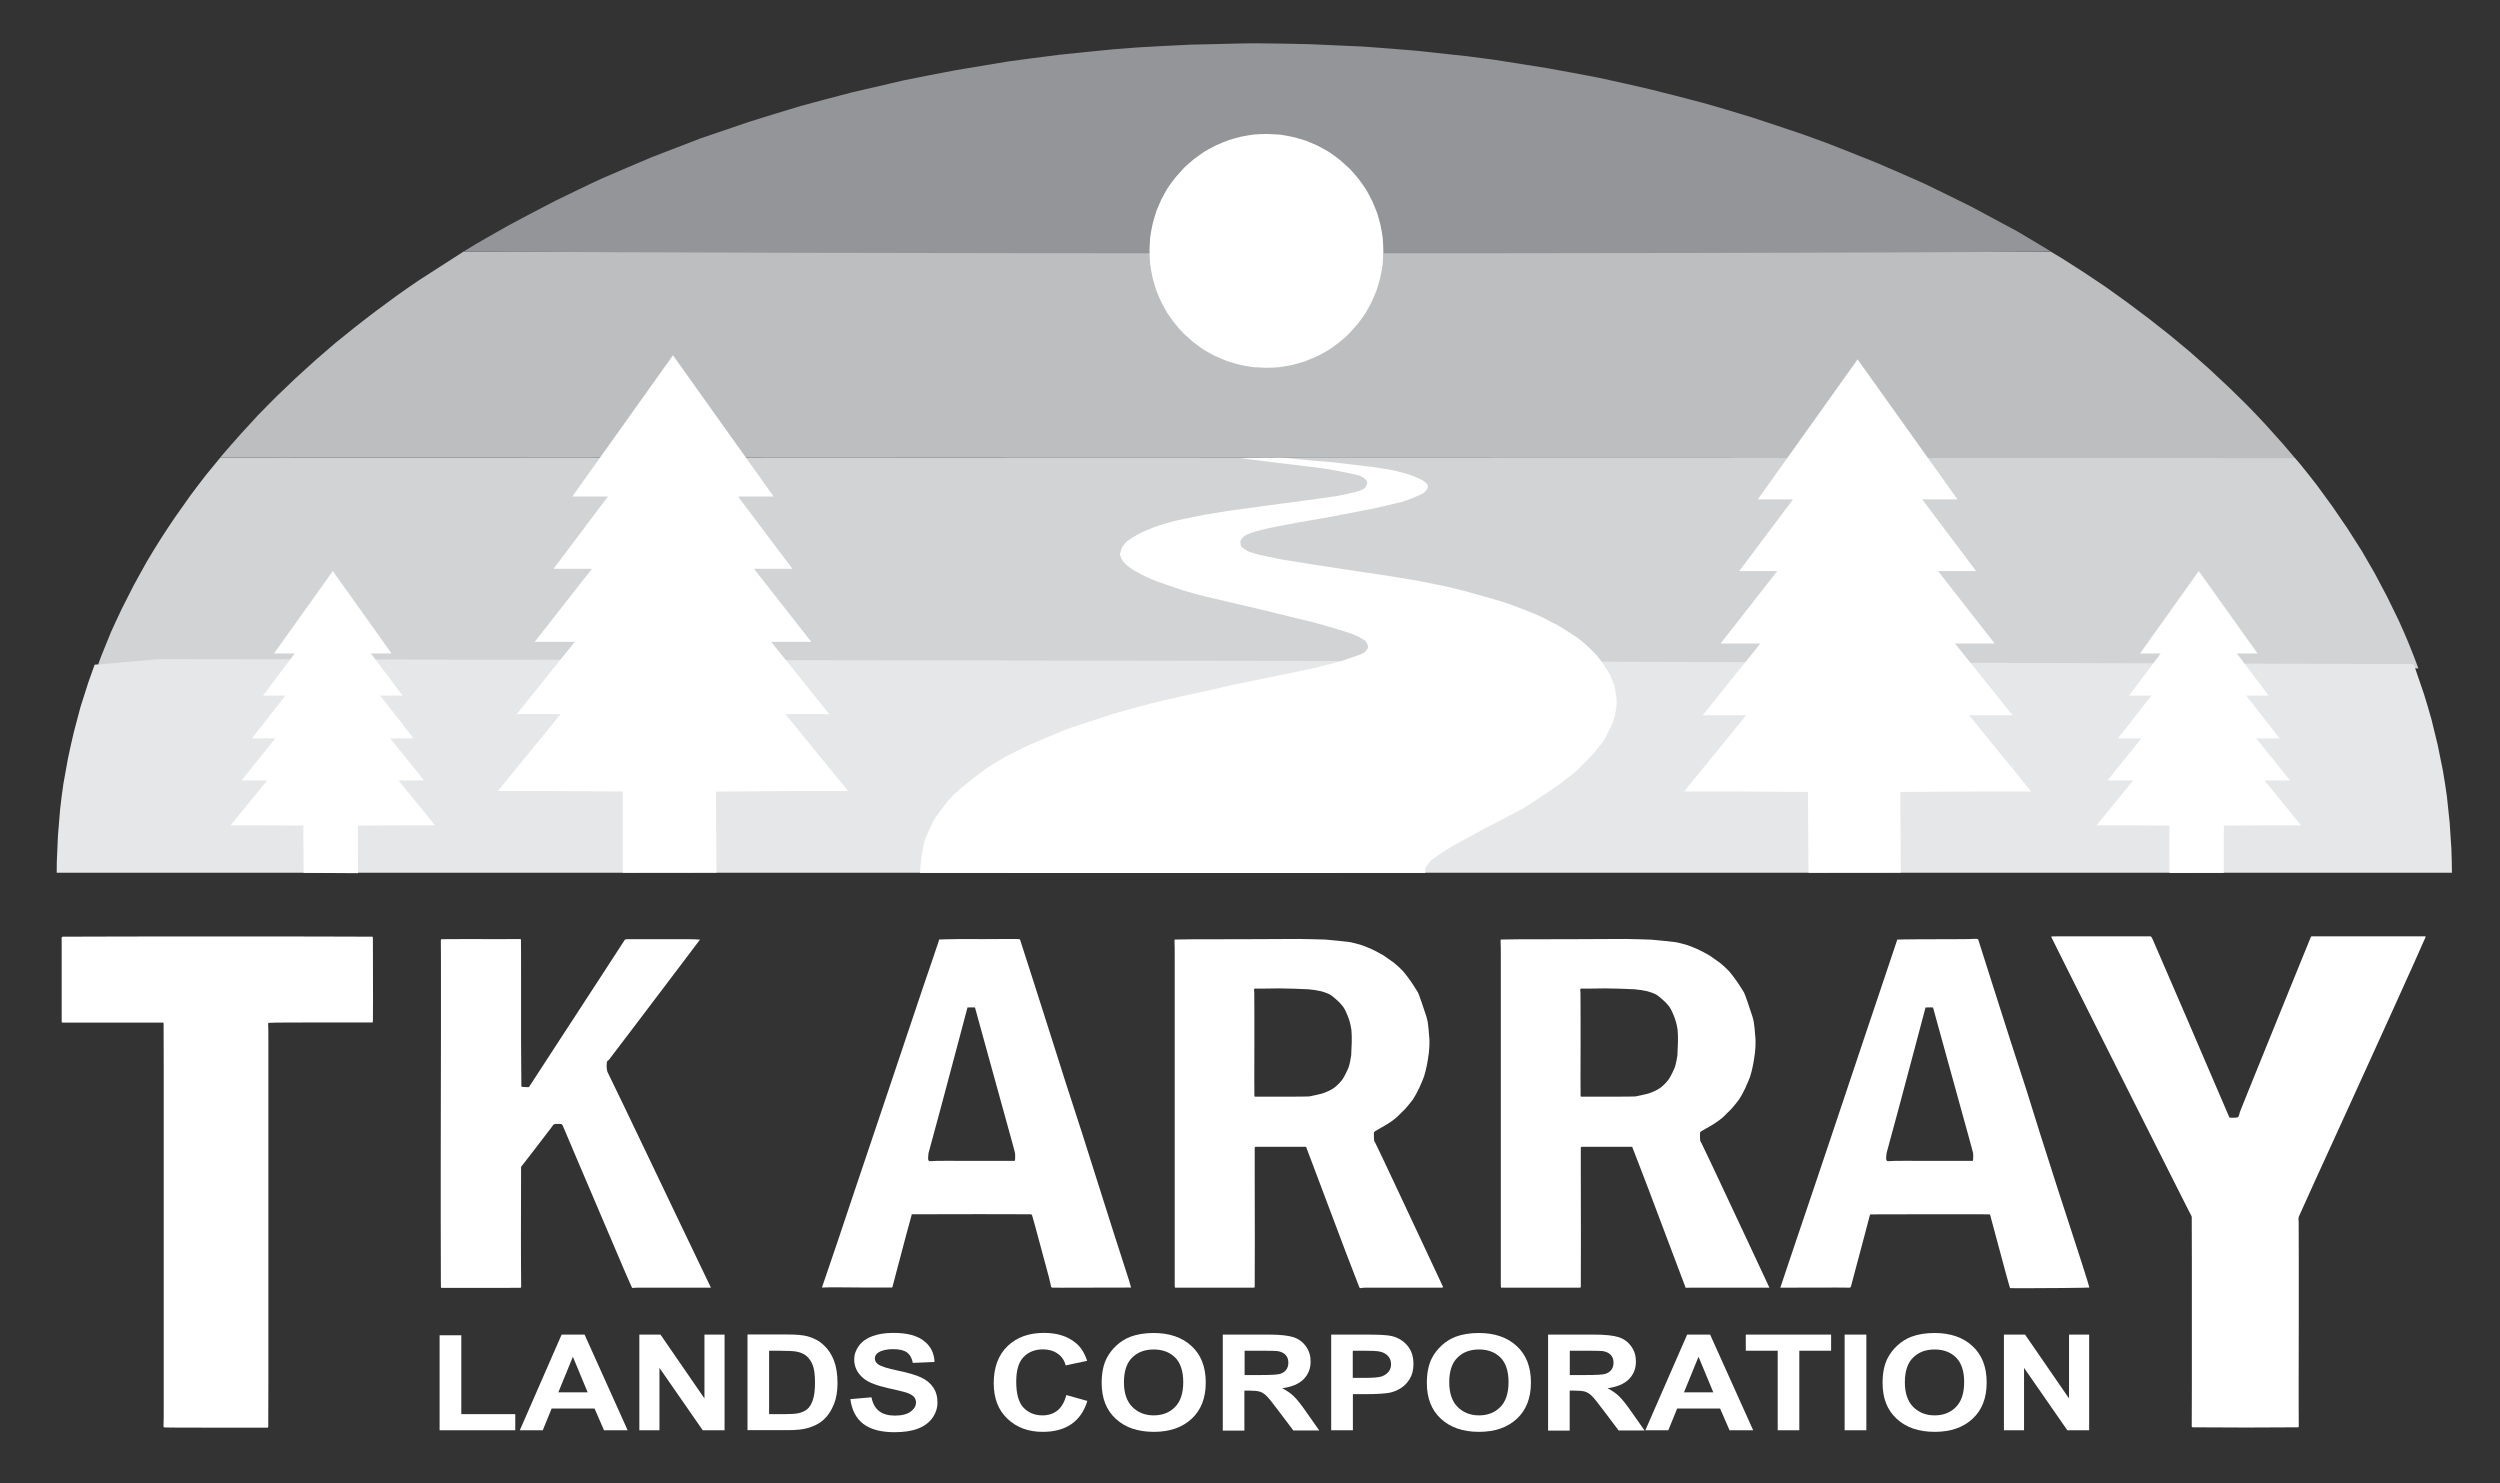 <?xml version="1.0" encoding="UTF-8"?> <!-- Generator: Adobe Illustrator 26.0.2, SVG Export Plug-In . SVG Version: 6.00 Build 0) --> <svg xmlns="http://www.w3.org/2000/svg" xmlns:xlink="http://www.w3.org/1999/xlink" version="1.1" id="Layer_1" x="0px" y="0px" viewBox="0 0 220.03 130.52" xml:space="preserve"><rect x="0" y="0" width="220.03" height="130.52" fill="#333333" stroke="none"/> <path id="path130_00000018922489716483509270000003203359550140407699_" fill="#FFFFFF" d="M114.33,82.64 c-1.15,0.01-3.43,0.02-4.56,0.02c-1.16,0-3.61,0-4.9,0.01c-0.53,0.01-1.4,0.02-1.41,0.02c-0.06,0-0.09,0.01-0.09,0.06 c0.02,0.2,0.02,1.11,0.02,1.5c0,0.89,0,2.83,0,3.87c0,1.19,0,3.71,0,5.04c0,1.48,0,4.56,0,6.16c0,1.51,0,4.37,0,5.74 c0,1.21,0,3.5,0,4.56c0,0.92,0,2.62,0,3.39c0,0.17,0,0.3,0.04,0.32c0.01,0,3.42,0,4.87,0c0.57,0,1.97,0,1.98,0 c0.08,0,0.13-0.01,0.15-0.04c0,0,0.01-2.95,0.01-4.17c0-1.54,0-4.42-0.01-5.75c0-0.97,0-2.31,0-2.32c0-0.08,0.02-0.11,0.07-0.12 c0.01,0,4.45,0,4.45,0c0,0,1.02,2.71,1.44,3.82c0.54,1.42,1.58,4.18,2.08,5.52c0.39,1.02,1.14,2.96,1.15,2.98 c0.02,0.07,0.06,0.12,0.11,0.12c0,0,0.31-0.04,0.4-0.04c1.07,0,3.58,0,5.03,0c0.54,0,1.69,0,1.7,0c0.07,0,0.13-0.04,0.16-0.04 c-0.36-0.76-1.21-2.57-1.7-3.63c-0.63-1.35-1.89-4.02-2.51-5.35c-0.49-1.04-1.69-3.6-1.76-3.71c-0.02-0.03-0.09-0.14-0.1-0.17 c-0.04-0.09-0.03-0.72-0.03-0.74c0.01-0.05,0.05-0.09,0.12-0.14c0.25-0.15,0.77-0.45,1.05-0.61c0.33-0.2,0.62-0.42,0.84-0.61 c0.1-0.09,0.56-0.54,0.75-0.74c0.11-0.12,0.55-0.65,0.67-0.82c0.15-0.22,0.38-0.64,0.56-1.02c0.17-0.36,0.37-0.86,0.42-1 c0.09-0.26,0.21-0.77,0.26-1.04c0.05-0.27,0.13-0.73,0.17-1.08c0.04-0.33,0.06-0.78,0.05-1.1c-0.02-0.28-0.07-0.84-0.09-1.09 c-0.03-0.32-0.08-0.67-0.19-1c-0.18-0.55-0.61-1.85-0.73-2.09c-0.12-0.21-0.43-0.68-0.58-0.91c-0.18-0.26-0.58-0.8-0.73-0.96 c-0.2-0.22-0.53-0.52-0.81-0.75c-0.13-0.1-0.68-0.48-0.91-0.64c-0.3-0.18-0.76-0.42-1.04-0.55c-0.4-0.18-0.71-0.3-1.02-0.4 c-0.33-0.1-0.74-0.19-0.87-0.22c-0.31-0.05-1.63-0.18-2.21-0.23C115.99,82.68,114.85,82.64,114.33,82.64z M112.61,86.99 c0.64,0.01,1.99,0.04,2.56,0.08c0.41,0.04,0.75,0.09,1.05,0.16c0.25,0.06,0.67,0.2,0.88,0.33c0.24,0.16,0.64,0.52,0.77,0.65 c0.09,0.09,0.3,0.34,0.33,0.38c0.17,0.22,0.38,0.71,0.5,1.05c0.12,0.35,0.22,0.79,0.24,0.99c0.03,0.27,0.04,0.81,0.03,1.1 c-0.01,0.31-0.04,1-0.05,1.17c-0.04,0.32-0.15,0.83-0.24,1.08c-0.08,0.21-0.37,0.79-0.52,1.01c-0.16,0.23-0.55,0.63-0.78,0.78 c-0.24,0.17-0.74,0.4-1.07,0.49c-0.12,0.03-0.88,0.21-1.08,0.24c-0.18,0.03-4.37,0.02-4.44,0.02c-0.11,0-0.36,0.02-0.39-0.03 c-0.01-0.01-0.01-3.2,0-4.59c0-1.37,0-4.49-0.01-4.6c-0.01-0.06-0.03-0.19-0.02-0.22c0.01-0.03,0.04-0.06,0.07-0.07 C110.49,87.02,111.96,87,112.61,86.99z"></path> <path id="path132_00000157295162814208165120000015464403069588250240_" fill="#FFFFFF" d="M143.03,82.64 c-1.15,0.01-3.43,0.02-4.56,0.02c-1.16,0-3.61,0-4.9,0.01c-0.53,0.01-1.4,0.02-1.41,0.02c-0.06,0-0.09,0.01-0.09,0.06 c0.02,0.2,0.02,1.11,0.02,1.5c0,0.89,0,2.83,0,3.87c0,1.19,0,3.71,0,5.04c0,1.48,0,4.56,0,6.16c0,1.51,0,4.37,0,5.74 c0,1.21,0,3.5,0,4.56c0,0.92,0,2.62,0,3.39c0,0.17,0,0.3,0.04,0.32c0.01,0,3.42,0,4.87,0c0.57,0,1.97,0,1.98,0 c0.08,0,0.13-0.01,0.15-0.04c0,0,0.01-2.95,0.01-4.17c0-1.54,0-4.42-0.01-5.75c0-0.97,0-2.31,0-2.32c0-0.08,0.02-0.11,0.07-0.12 c0.01,0,4.45,0,4.45,0c0,0,1.05,2.7,1.47,3.82c0.54,1.42,1.58,4.18,2.08,5.52c0.39,1.02,1.16,3.06,1.16,3.07 c0,0,0.38-0.01,0.46-0.01c1.07,0,3.58,0,5.03,0c0.54,0,1.69,0,1.71,0c0.07,0,0.15,0,0.17,0c-0.36-0.76-1.22-2.61-1.71-3.66 c-0.63-1.35-1.89-4.02-2.51-5.35c-0.49-1.04-1.69-3.6-1.76-3.71c-0.02-0.03-0.09-0.14-0.1-0.17c-0.04-0.09-0.03-0.72-0.03-0.74 c0.01-0.05,0.05-0.09,0.12-0.14c0.25-0.15,0.77-0.45,1.05-0.61c0.33-0.2,0.62-0.42,0.84-0.61c0.1-0.09,0.56-0.54,0.75-0.74 c0.11-0.12,0.55-0.65,0.67-0.82c0.15-0.22,0.38-0.64,0.56-1.02c0.17-0.36,0.37-0.86,0.42-1c0.09-0.26,0.21-0.77,0.26-1.04 c0.05-0.27,0.13-0.73,0.17-1.08c0.04-0.33,0.06-0.78,0.05-1.1c-0.02-0.28-0.07-0.84-0.09-1.09c-0.03-0.32-0.08-0.67-0.19-1 c-0.18-0.55-0.61-1.85-0.73-2.09c-0.12-0.21-0.43-0.68-0.58-0.91c-0.18-0.26-0.58-0.8-0.73-0.96c-0.2-0.22-0.53-0.52-0.81-0.75 c-0.13-0.1-0.68-0.48-0.91-0.64c-0.3-0.18-0.76-0.42-1.04-0.55c-0.4-0.18-0.71-0.3-1.02-0.4c-0.33-0.1-0.74-0.19-0.87-0.22 c-0.31-0.05-1.63-0.18-2.21-0.23C144.69,82.68,143.55,82.64,143.03,82.64z M141.32,86.99c0.64,0.01,1.99,0.04,2.56,0.08 c0.41,0.04,0.75,0.09,1.05,0.16c0.25,0.06,0.67,0.2,0.88,0.33c0.24,0.16,0.64,0.52,0.77,0.65c0.09,0.09,0.3,0.34,0.33,0.38 c0.17,0.22,0.38,0.71,0.5,1.05c0.12,0.35,0.22,0.79,0.24,0.99c0.03,0.27,0.04,0.81,0.03,1.1c-0.01,0.31-0.04,1-0.05,1.17 c-0.04,0.32-0.15,0.83-0.24,1.08c-0.08,0.21-0.37,0.79-0.52,1.01c-0.16,0.23-0.55,0.63-0.78,0.78c-0.24,0.17-0.74,0.4-1.07,0.49 c-0.12,0.03-0.88,0.21-1.08,0.24c-0.18,0.03-4.37,0.02-4.44,0.02c-0.11,0-0.36,0.02-0.39-0.03c-0.01-0.01-0.01-3.2,0-4.59 c0-1.37,0-4.49-0.01-4.6c-0.01-0.06-0.03-0.19-0.02-0.22c0.01-0.03,0.04-0.06,0.07-0.07C139.19,87.02,140.66,87,141.32,86.99z"></path> <path id="path134_00000064321647403003877270000010625194442520822460_" fill="#FFFFFF" d="M171.59,82.66 c-1.31,0-4.62,0.01-4.63,0.04c-0.01,0.02,0,0.05,0,0.07c0,0-0.97,2.89-1.39,4.14c-0.35,1.04-1.1,3.25-1.49,4.43 c-0.38,1.14-1.14,3.4-1.51,4.51c-0.37,1.09-1.09,3.26-1.45,4.33c-0.36,1.07-1.08,3.21-1.44,4.28c-0.39,1.15-1.19,3.53-1.61,4.76 c-0.42,1.25-1.11,3.3-1.38,4.11c0,0,3.62-0.01,5.01-0.01c0.47,0,1.1,0.01,1.11,0.01c0.05-0.01,0.08-0.05,0.1-0.12 c0-0.02,0.92-3.48,1.3-4.89c0.13-0.5,0.31-1.18,0.36-1.37c0.02-0.06,0.05-0.08,0.12-0.07c0.02,0,3.14-0.01,4.47-0.01 c1.49,0,4.07,0,5.17,0c0.21,0,0.78,0.01,0.78,0.01c0.07,0.02,0.09,0.23,0.14,0.4c0.29,1.08,0.94,3.5,1.3,4.83 c0.11,0.44,0.36,1.26,0.36,1.26c0.06,0.02,3.34,0,4.67-0.01c1.11,0,2.27-0.04,2.31-0.04c-0.01-0.01-0.13-0.46-0.17-0.59 c-0.08-0.28-0.78-2.46-1.1-3.43c-0.38-1.16-1.14-3.53-1.54-4.74c-0.39-1.21-1.15-3.61-1.53-4.79c-0.28-0.89-0.89-2.83-1.21-3.87 c-0.32-0.98-0.99-3.06-1.35-4.16c-0.4-1.24-1.19-3.72-1.58-4.95c-0.39-1.25-1.3-4.11-1.31-4.12c-0.03-0.04-0.15-0.04-0.32-0.04 C173.32,82.66,172.23,82.66,171.59,82.66z M169.47,88.67c0.01-0.01,0.65-0.01,0.66,0c0,0,0.78,2.84,1.11,4.03 c0.4,1.46,1.14,4.14,1.48,5.36c0.26,0.95,0.92,3.3,0.94,3.45c0.02,0.17,0,0.48,0,0.51c0,0.07-0.01,0.13-0.04,0.15c0,0-3.3,0-4.54,0 c-0.72,0-1.92-0.01-2.3,0c-0.3,0.01-0.61,0.04-0.67,0.02c-0.05-0.02-0.09-0.08-0.1-0.14c-0.02-0.1,0.02-0.48,0.03-0.56 c0.01-0.07,0.77-2.83,1.06-3.91c0.38-1.41,1.12-4.21,1.49-5.59C168.87,90.93,169.47,88.68,169.47,88.67z"></path> <path id="path136_00000000218549384047049740000001758167839287202435_" fill="#FFFFFF" d="M62.57,113.33 c-0.02-0.04-0.38-0.8-0.73-1.52c-0.44-0.92-1.41-2.94-1.94-4.05c-0.62-1.3-1.93-4.04-2.61-5.46c-0.61-1.27-1.73-3.62-2.25-4.7 c-0.43-0.89-1.5-3.12-1.58-3.27c-0.03-0.07-0.06-0.27-0.07-0.44c0-0.15,0.01-0.44,0.05-0.49c0.01-0.02,0.09-0.06,0.15-0.12 c0.01-0.01,1.4-1.84,2.06-2.71c0.86-1.13,2.62-3.46,3.53-4.66c0.66-0.87,1.77-2.34,2.32-3.07c0.04-0.05,0.07-0.1,0.11-0.14 c-0.23-0.03-0.8-0.04-1.02-0.04c-1.28,0-3.79,0-5.02,0c-0.11,0-0.39,0.01-0.4,0c-0.07,0-0.15,0.02-0.19,0.07 c0,0-1.53,2.35-2.13,3.28c-0.76,1.17-2.38,3.66-3.24,4.97c-0.71,1.09-1.98,3.04-2.53,3.89c-0.22,0.33-0.52,0.81-0.53,0.81 c-0.01,0.01-0.41-0.01-0.41-0.01c-0.06,0,0.03,0,0,0c-0.04,0-0.25,0-0.25-0.07c0-0.01-0.03-3.06-0.03-4.38c0-1.27,0-3.95,0-5.35 c0-1.15,0-3.17-0.01-3.18c-0.02-0.04-0.07-0.05-0.16-0.04c-0.1,0.01-3.42,0-4.87,0c-0.57,0-1.96,0.01-1.97,0.01 c-0.04,0.02-0.06,0.08-0.05,0.17c0.01,0.07,0.01,2.44,0.01,3.34c0,1.04,0,3.27,0,4.46c0,1.33,0,4.15-0.01,5.63 c0,1.6-0.01,4.71-0.01,6.22c0,1.36,0,3.93,0,5.14c0,1.07,0,3.05,0.01,3.97c0,0.77,0,1.71,0.01,1.72c0.02,0.04,0.07,0.05,0.17,0.04 c0.1-0.01,3.42,0,4.87,0c0.57,0,1.96-0.01,1.97-0.01c0.04-0.02,0.06-0.08,0.05-0.17c-0.01-0.09-0.02-3.07-0.02-4.36 c0-1.5,0.01-4.12,0.01-5.24c0-0.21,0-0.79,0-0.8c-0.01-0.07,0-0.09,0.07-0.16c0.03-0.03,2.03-2.62,2.64-3.43 c0.05-0.06,0.09-0.15,0.12-0.18c0.04-0.04,0.14-0.08,0.21-0.08c0.17-0.01,0.44,0,0.49,0.01c0.07,0.02,0.11,0.07,0.14,0.14 c0.02,0.06,1.14,2.69,1.61,3.79c0.59,1.39,1.69,3.96,2.2,5.16c0.38,0.89,1.46,3.43,1.58,3.71c0.25,0.57,0.69,1.59,0.71,1.61 c0.03,0.03,0.23,0,0.39-0.01c1.14,0,3.39,0,4.5,0C60.83,113.32,62.27,113.34,62.57,113.33"></path> <path id="path142_00000139267750614162917090000008666154874971646890_" fill="#FFFFFF" d="M84.28,82.65 c-0.51,0-1.64,0.04-1.64,0.04c-0.01,0.02,0,0.09-0.02,0.14c-0.05,0.18-1.01,2.97-1.37,4.03c-0.42,1.26-1.2,3.58-1.56,4.64 c-0.38,1.13-1.13,3.37-1.5,4.47c-0.37,1.1-1.1,3.27-1.46,4.34c-0.37,1.11-1.13,3.35-1.51,4.48c-0.39,1.17-1.13,3.38-1.48,4.42 c-0.43,1.28-1.13,3.33-1.4,4.11c0.18-0.01,0.96-0.03,1.27-0.02c1.21,0.02,3.49,0.02,4.6,0.02c0.18,0,0.3,0.01,0.33-0.03 c0,0,0.3-1.13,0.44-1.67c0.38-1.43,1.25-4.74,1.27-4.75c0,0,0.57,0,0.78,0c1.09,0,3.67-0.01,5.16-0.01c1.33,0,4.47,0.01,4.48,0.01 c0.08,0,0.13,0.02,0.16,0.07c0.01,0.01,0.17,0.61,0.22,0.77c0.29,1.07,0.92,3.43,1.27,4.71c0.06,0.22,0.19,0.83,0.19,0.84 c0.02,0.04,0.08,0.07,0.14,0.07c0.01,0,1.48,0.01,2.11,0c1.33-0.01,3.73-0.01,4.79-0.01c0-0.01-0.13-0.47-0.17-0.59 c-0.29-0.9-0.99-3.09-1.41-4.38c-0.37-1.14-1.09-3.42-1.45-4.57c-0.31-1-0.96-3.04-1.29-4.07c-0.37-1.13-1.09-3.36-1.45-4.47 c-0.33-1.05-1-3.16-1.34-4.22c-0.37-1.17-1.15-3.6-1.55-4.86c-0.37-1.16-1.11-3.47-1.12-3.48c-0.03-0.04-0.53-0.04-0.75-0.04 C87.79,82.66,85.42,82.65,84.28,82.65z M85.15,88.67c0.01-0.01,0.65-0.01,0.66,0c0,0,0.78,2.84,1.11,4.03 c0.4,1.46,1.14,4.14,1.48,5.36c0.26,0.95,0.92,3.3,0.94,3.45c0.02,0.17,0,0.48,0,0.51c0,0.07-0.01,0.13-0.04,0.15c0,0-3.3,0-4.54,0 c-0.72,0-1.92-0.01-2.3,0c-0.3,0.01-0.61,0.04-0.67,0.02c-0.05-0.02-0.09-0.08-0.1-0.14c-0.02-0.1,0.02-0.48,0.03-0.56 c0.01-0.07,0.77-2.83,1.06-3.91c0.38-1.41,1.12-4.21,1.49-5.59C84.55,90.93,85.14,88.68,85.15,88.67z"></path> <path id="path150_00000137105093635745795060000003587212385086010797_" fill="#FFFFFF" d="M213.49,82.45 c-0.02,0-0.02-0.03-0.04-0.04c0,0-3.12-0.01-4.45,0c-1.46,0-3.96,0-5,0c-0.19,0-0.55,0-0.55,0c-0.04,0.01-0.07,0.04-0.09,0.11 c0,0.01-1.04,2.55-1.45,3.56c-0.51,1.26-1.61,3.97-2.2,5.42c-0.52,1.28-1.46,3.6-1.88,4.64c-0.17,0.43-0.49,1.23-0.64,1.6 c-0.03,0.07-0.1,0.26-0.13,0.43c-0.02,0.07-0.07,0.14-0.12,0.17c-0.07,0.04-0.64,0.04-0.68,0.03c-0.04-0.01-0.06-0.04-0.08-0.1 c0-0.01-1.12-2.6-1.6-3.72c-0.53-1.24-1.59-3.71-2.12-4.94c-0.55-1.27-1.61-3.74-2.13-4.93c-0.37-0.86-0.82-1.88-0.88-2.03 c-0.03-0.06-0.11-0.23-0.17-0.24c-0.01,0-3.27,0-4.69,0c-1.3,0-3.08,0-3.54,0c-0.37,0-0.52,0-0.52,0.04c0,0,1.1,2.2,1.51,3.03 c0.49,0.98,1.54,3.09,2.11,4.21c0.64,1.27,1.99,3.97,2.7,5.38c0.69,1.38,2,3.98,2.62,5.21c0.54,1.08,1.56,3.1,2.03,4.03 c0.4,0.79,0.97,1.92,1.14,2.26c0.14,0.28,0.25,0.44,0.26,0.53c0,0.01,0.01,2.65,0.01,3.69c0,1.28,0,4.08,0,5.6c0,1.51,0,4.28,0,5.54 c0,1.03-0.01,3.63-0.01,3.63c0.01,0.04,0.05,0.06,0.12,0.06c0.01,0,3.28,0.02,4.68,0.02c1.37,0,4.55-0.02,4.57-0.02 c0.04-0.02,0.06-0.08,0.05-0.17c-0.01-0.08-0.01-2.67-0.01-3.71c0-1.29,0-4.11,0.01-5.64c0-1.47,0-4.17,0-5.4 c0-0.98-0.01-3.06-0.01-3.17c-0.01-0.07-0.03-0.31,0.01-0.44c0.01-0.02,0.99-2.21,1.4-3.1c0.52-1.13,1.6-3.51,2.17-4.75 c0.56-1.22,1.66-3.64,2.2-4.83c0.58-1.28,1.74-3.82,2.31-5.08c0.56-1.23,1.59-3.51,2.06-4.56 C212.81,83.98,213.33,82.82,213.49,82.45"></path> <path id="path152_00000090995468593157148780000002309548337873364915_" fill="#FFFFFF" d="M5.5,82.44c0,0,2.45-0.01,3.38-0.01 c1.09,0,3.43-0.01,4.68-0.01c1.42,0,4.41,0,5.99,0c1.54,0,4.45,0,5.83,0c1.21,0,3.47,0.01,4.52,0.01c0.89,0,2.88,0.01,2.88,0.01 c0.04,0.02,0.04,0.15,0.04,0.33c0,1.06,0,3.59,0.01,5.07c0,0.58-0.01,2.01-0.01,2.03c0,0.08-0.01,0.12-0.06,0.12c0,0-3.19,0-4.58,0 c-1.31,0-4.25,0-4.49,0.03c-0.06,0.01-0.09,0.03-0.09,0.07c0.02,0.2,0.02,1.1,0.02,1.48c0,0.86,0,2.72,0,3.71c0,1.12,0,3.47,0,4.71 c0,1.37,0,4.23,0,5.72c0,1.61,0,4.75,0,6.29c0,1.41,0,4.12,0,5.4c0,1.16,0,3.36,0,4.39c0,0.91,0,2.6-0.01,3.39c0,0.09,0,0.34,0,0.35 c0,0.08-0.01,0.11-0.06,0.12c0,0-3.19,0-4.58,0c-1.31,0-4.24,0-4.49-0.02c-0.06-0.01-0.09-0.03-0.09-0.07 c0.02-0.2,0.02-1.1,0.02-1.48c0-0.86,0-2.72,0-3.71c0-1.12,0-3.47,0-4.71c0-1.37,0-4.23,0-5.72c0-1.61,0-4.75,0-6.29 c0-1.41,0-4.12,0-5.4c0-1.16,0-3.36,0-4.39c0-0.91,0-2.6-0.01-3.39c0-0.09,0-0.34,0-0.35c0-0.08-0.01-0.11-0.06-0.12 c0,0-3.19,0-4.57,0c-1.35,0-4.26,0-4.27,0c-0.06-0.01-0.08-0.05-0.07-0.12c0-0.02,0-3.48,0-4.93c0-0.57,0-1.97,0-1.98 c0-0.05-0.01-0.39-0.01-0.42C5.46,82.48,5.47,82.45,5.5,82.44L5.5,82.44z"></path> <path id="path62873_00000181055533941959585550000009508940914952798083_" fill="#D1D3D4" d="M19.39,40.27 c-0.39,0.47-0.95,1.15-1.24,1.51c-0.35,0.44-1.05,1.37-1.4,1.84c-0.34,0.47-1.02,1.43-1.35,1.91c-0.33,0.48-0.97,1.45-1.28,1.94 c-0.3,0.48-0.84,1.34-1.2,1.96c-0.29,0.51-0.86,1.54-1.14,2.06c-0.27,0.52-0.8,1.57-1.06,2.09c-0.25,0.52-0.86,1.83-0.97,2.09 c-0.22,0.54-0.66,1.61-0.87,2.15c-0.07,0.18-0.16,0.42-0.25,0.69c68.08-0.18,136.14-0.01,204.22,0.32c-0.21-0.57-0.6-1.58-0.81-2.09 c-0.22-0.54-0.56-1.33-0.92-2.12c-0.25-0.52-0.76-1.57-1.02-2.09c-0.27-0.52-0.82-1.56-1.1-2.08c-0.29-0.51-0.94-1.64-1.17-2.02 c-0.3-0.48-0.92-1.45-1.24-1.94c-0.33-0.48-0.99-1.45-1.32-1.93c-0.34-0.48-1.03-1.42-1.38-1.89c-0.35-0.46-1.06-1.35-1.42-1.79 c-0.13-0.16-0.29-0.34-0.48-0.57"></path> <path id="path62871_00000071555018018061391830000010822570556718381759_" fill="#E6E7E8" d="M14.07,58.01l102.11,0.16l96.24,0.28 l0.15,0.39c0.19,0.55,0.6,1.73,0.78,2.28c0.17,0.55,0.44,1.44,0.65,2.2c0.14,0.56,0.42,1.69,0.55,2.26 c0.12,0.57,0.35,1.71,0.46,2.28c0.1,0.57,0.28,1.7,0.35,2.26c0.06,0.57,0.18,1.71,0.24,2.28c0.04,0.58,0.12,1.73,0.15,2.3 c0.02,0.5,0.05,1.6,0.05,2.11L4.99,76.81c0-0.33,0-0.66,0.01-0.97c0.02-0.57,0.07-1.72,0.1-2.29c0.04-0.58,0.14-1.73,0.19-2.3 c0.06-0.57,0.2-1.7,0.29-2.27c0.1-0.57,0.3-1.7,0.41-2.27c0.12-0.57,0.37-1.71,0.51-2.28c0.14-0.56,0.49-1.88,0.59-2.23 c0.17-0.55,0.52-1.64,0.7-2.19c0.13-0.37,0.35-0.98,0.54-1.51"></path> <path id="path215_00000005247914771627685480000004249740612351058109_" fill="#BCBEC0" d="M180.52,22.16 c0.37,0.22,0.71,0.43,0.98,0.59c0.49,0.31,1.46,0.93,1.94,1.24c0.47,0.31,1.41,0.94,1.88,1.26c0.48,0.34,1.43,1.02,1.91,1.37 c0.47,0.35,1.41,1.06,1.88,1.41c0.46,0.36,1.37,1.08,1.83,1.44c0.44,0.36,1.33,1.1,1.77,1.47c0.44,0.39,1.32,1.16,1.75,1.55 c0.43,0.4,1.29,1.2,1.71,1.6c0.42,0.4,1.24,1.21,1.64,1.61c0.4,0.4,1.2,1.25,1.6,1.68c0.39,0.43,1.17,1.31,1.56,1.74 c0.25,0.29,0.67,0.78,1.02,1.2L19.39,40.27c0.01-0.01-0.01,0.01,0,0c0.01-0.01,0.08-0.09,0.11-0.14c0.04-0.04,0.07-0.08,0.1-0.12 c0.38-0.44,1.15-1.33,1.54-1.76c0.39-0.43,1.18-1.29,1.58-1.72c0.4-0.42,1.21-1.23,1.61-1.63c0.42-0.4,1.26-1.21,1.68-1.61 c0.43-0.4,1.3-1.19,1.74-1.58c0.44-0.39,1.32-1.15,1.76-1.52c0.44-0.36,1.34-1.08,1.79-1.44c0.46-0.36,1.36-1.06,1.83-1.41 c0.47-0.35,1.42-1.05,1.89-1.39c0.48-0.34,1.42-1,1.89-1.31c0.95-0.62,2.91-1.88,3.89-2.5L180.52,22.16"></path> <path id="path215-4_00000039128315338783520690000014147785070976888744_" fill="#939598" d="M40.82,22.13 c30.36,0.21,107.9,0.23,139.71,0.02c-1.01-0.61-2.26-1.37-2.99-1.79c-0.99-0.54-3-1.62-4.02-2.16c-1.04-0.52-3.11-1.54-4.16-2.04 c-1.05-0.47-3.17-1.4-4.24-1.85c-1.09-0.44-3.27-1.31-4.36-1.73c-0.54-0.2-1.62-0.59-2.16-0.78c-1.09-0.37-3.3-1.11-4.41-1.47 c-1.11-0.34-3.33-1.01-4.44-1.31c-1.12-0.3-3.38-0.88-4.52-1.16c-1.14-0.27-3.41-0.78-4.54-1.02c-1.13-0.22-3.42-0.65-4.57-0.85 c-1.16-0.19-3.46-0.55-4.61-0.73c-0.57-0.08-1.71-0.22-2.28-0.3c-1.15-0.13-3.47-0.38-4.63-0.5c-1.16-0.1-3.46-0.28-4.61-0.36 c-1.16-0.06-3.49-0.16-4.67-0.21c-1.17-0.03-3.5-0.07-4.66-0.08c-0.29,0-0.87,0.01-1.16,0.01c-1.16,0.02-3.5,0.08-4.68,0.11 c-1.17,0.05-3.49,0.17-4.64,0.24c-0.58,0.04-1.73,0.14-2.3,0.18c-1.16,0.11-3.48,0.34-4.64,0.47c-1.15,0.14-3.44,0.44-4.58,0.6 C87.52,5.61,85.21,6,84.05,6.19c-1.14,0.21-3.42,0.66-4.55,0.89c-1.14,0.26-3.41,0.79-4.55,1.06c-1.13,0.29-3.37,0.88-4.48,1.19 c-1.11,0.33-3.33,1.01-4.44,1.36c-1.1,0.37-3.29,1.11-4.38,1.49c-1.08,0.41-3.26,1.25-4.35,1.68c-1.08,0.45-3.22,1.37-4.28,1.83 c-1.04,0.47-3.12,1.48-4.16,1.99c-1.03,0.53-3.07,1.6-4.07,2.14C43.46,20.58,42.09,21.33,40.82,22.13"></path> <path id="path217_00000012474839600708707200000015986060126486865049_" fill="#FFFFFF" d="M114.8,31.82 c-0.14,0.05-0.83,0.24-1.11,0.31c-0.29,0.06-0.99,0.18-1.14,0.19c-0.15,0.02-0.86,0.05-1.15,0.05c-0.29-0.01-1-0.05-1.15-0.06 c-0.15-0.02-0.85-0.14-1.14-0.21c-0.28-0.07-0.97-0.27-1.11-0.32c-0.14-0.05-0.8-0.33-1.06-0.45c-0.26-0.13-0.88-0.48-1.01-0.56 c-0.13-0.08-0.7-0.5-0.93-0.68c-0.22-0.19-0.75-0.66-0.86-0.77c-0.11-0.11-0.58-0.64-0.76-0.87c-0.18-0.23-0.59-0.81-0.67-0.94 c-0.08-0.13-0.42-0.75-0.55-1.02c-0.12-0.26-0.39-0.92-0.44-1.07c-0.05-0.14-0.24-0.83-0.31-1.11c-0.06-0.28-0.18-0.99-0.19-1.14 c-0.02-0.15-0.05-0.86-0.05-1.15c0.01-0.29,0.05-1,0.06-1.15c0.02-0.15,0.14-0.85,0.21-1.14c0.07-0.28,0.27-0.97,0.32-1.11 c0.05-0.14,0.33-0.8,0.45-1.06c0.13-0.26,0.48-0.88,0.56-1.01c0.08-0.13,0.5-0.7,0.68-0.93c0.19-0.22,0.66-0.75,0.77-0.86 c0.11-0.11,0.64-0.58,0.87-0.76c0.23-0.18,0.81-0.59,0.94-0.67c0.13-0.08,0.75-0.42,1.02-0.55c0.26-0.12,0.92-0.39,1.07-0.44 c0.14-0.05,0.83-0.24,1.11-0.31c0.28-0.06,0.99-0.18,1.14-0.19c0.15-0.02,0.86-0.05,1.15-0.05c0.29,0.01,1,0.05,1.15,0.06 c0.15,0.02,0.85,0.14,1.14,0.21c0.28,0.07,0.97,0.27,1.11,0.32c0.14,0.05,0.8,0.33,1.06,0.45c0.26,0.13,0.88,0.48,1.01,0.56 c0.13,0.08,0.7,0.5,0.93,0.68c0.22,0.19,0.75,0.66,0.86,0.77c0.11,0.11,0.58,0.64,0.76,0.87c0.18,0.23,0.59,0.81,0.67,0.94 c0.08,0.13,0.42,0.75,0.55,1.02c0.12,0.26,0.39,0.92,0.44,1.07c0.05,0.14,0.24,0.83,0.31,1.11c0.06,0.28,0.18,0.99,0.19,1.14 c0.02,0.15,0.05,0.86,0.05,1.15c-0.01,0.29-0.05,1-0.06,1.15c-0.02,0.15-0.14,0.85-0.21,1.14c-0.07,0.28-0.27,0.97-0.32,1.11 c-0.05,0.14-0.33,0.8-0.45,1.06c-0.13,0.26-0.48,0.88-0.56,1.01c-0.08,0.13-0.5,0.7-0.68,0.93c-0.19,0.22-0.66,0.75-0.77,0.86 c-0.11,0.11-0.64,0.58-0.87,0.76c-0.23,0.18-0.81,0.59-0.94,0.67c-0.13,0.08-0.75,0.42-1.02,0.55 C115.6,31.5,114.94,31.77,114.8,31.82z"></path> <path id="path220_00000169541528549958530500000016709341976222531220_" fill="#FFFFFF" d="M35.57,72.64h2.72l-3.22-3.95h2.25 l-2.98-3.71h2.06l-2.94-3.76h1.97l-2.79-3.71h1.82l-5.17-7.25l-5.17,7.25h1.82l-2.79,3.71h1.97l-2.94,3.76h2.06l-2.98,3.71h2.25 l-3.22,3.95h2.72l3.69,0.02l0.02,4.16l4.79,0.03l-0.02-4.19L35.57,72.64z"></path> <path id="path222_00000022528044115854869410000013343629846921416577_" fill="#FFFFFF" d="M199.8,72.64h2.72l-3.22-3.95h2.25 l-2.98-3.71h2.06l-2.94-3.76h1.97l-2.79-3.71h1.82l-5.17-7.25l-5.17,7.25h1.82l-2.79,3.71h1.97l-2.94,3.76h2.06l-2.98,3.71h2.25 l-3.22,3.95h2.72l3.69,0.02l0.01,4.17l4.78-0.01l0-4.16L199.8,72.64z"></path> <path id="path225_00000040541632409365075140000007640267385851658903_" fill="#FFFFFF" d="M174.14,69.66h4.63l-5.47-6.71h3.83 l-5.07-6.31h3.5l-4.99-6.38h3.35l-4.74-6.31h3.1l-8.79-12.32l-8.78,12.32h3.1l-4.74,6.31h3.35l-4.99,6.38h3.5l-5.07,6.31h3.83 l-5.47,6.71h4.63l6.27,0.04l0.05,7.11l8.12-0.01l-0.04-7.1L174.14,69.66z"></path> <path id="path227_00000175312299832495326020000000732173216754233002_" fill="#FFFFFF" d="M69.97,69.62h4.67l-5.52-6.77h3.86 l-5.11-6.36h3.53l-5.04-6.43h3.38l-4.78-6.36h3.13l-8.86-12.43L50.37,43.7h3.13l-4.78,6.36h3.38l-5.04,6.43h3.53l-5.11,6.36h3.86 l-5.52,6.77h4.67l6.32,0.04l0,7.15l8.25-0.01l-0.05-7.13L69.97,69.62z"></path> <path id="path236_00000175317845426725604040000015955374098892224403_" fill="#FFFFFF" d="M112.37,40.3c0.4,0,0.68-0.01,1.04,0.03 c1.18,0.12,3.12,0.31,4.02,0.37c0.07,0,2.03,0.24,3.3,0.39c0.57,0.08,1.62,0.24,2.13,0.36c0.24,0.06,0.86,0.22,1.02,0.27 c0.42,0.13,1.24,0.49,1.35,0.57c0.11,0.07,0.3,0.21,0.39,0.34c0.03,0.04,0.07,0.16,0.07,0.19c0,0.01-0.06,0.15-0.08,0.21 c-0.07,0.15-0.25,0.32-0.39,0.4c-0.15,0.09-0.83,0.38-1.01,0.45c-0.19,0.07-0.66,0.24-0.86,0.3c-0.53,0.14-1.9,0.45-2.45,0.57 c-1.27,0.25-4.17,0.82-4.62,0.88c-0.69,0.11-3.35,0.59-4.48,0.82c-0.32,0.07-0.99,0.24-1.29,0.32c-0.25,0.08-0.67,0.23-0.85,0.32 c-0.1,0.05-0.29,0.21-0.38,0.34c-0.02,0.03-0.09,0.15-0.1,0.17c-0.02,0.07,0.02,0.39,0.02,0.4c0.02,0.06,0.07,0.13,0.12,0.18 c0.12,0.1,0.3,0.23,0.44,0.3c0.18,0.09,0.61,0.23,0.96,0.32c0.46,0.11,1.57,0.34,2.03,0.43c1.27,0.21,3.67,0.59,4.81,0.76 c1.23,0.18,3.66,0.55,4.86,0.73c0.55,0.09,1.61,0.26,2.12,0.35c0.54,0.1,1.73,0.34,2.37,0.47c0.59,0.13,1.81,0.41,1.98,0.47 c0.14,0.04,1.53,0.43,2.13,0.6c0.57,0.16,1.6,0.46,2.08,0.65c0.4,0.14,1.49,0.58,2,0.78c0.7,0.3,1.16,0.55,1.57,0.78 c0.14,0.08,0.25,0.1,0.29,0.12c0.01,0.01,1.41,0.87,1.78,1.12c0.1,0.06,0.62,0.5,0.87,0.71c0.31,0.28,0.68,0.65,0.83,0.81 c0.15,0.17,0.46,0.56,0.68,0.88c0.17,0.26,0.52,0.83,0.6,0.98c0.05,0.1,0.33,0.79,0.35,0.86c0.02,0.07,0.17,0.87,0.19,1.05 c0.04,0.33,0.03,0.71-0.03,1.1c-0.04,0.25-0.17,0.82-0.24,1.02c-0.06,0.19-0.36,0.77-0.43,0.92c-0.22,0.45-0.34,0.66-0.46,0.85 c-0.13,0.2-0.54,0.7-0.73,0.92c-0.22,0.25-0.61,0.68-0.78,0.86c-0.08,0.09-0.27,0.24-0.32,0.29c-0.05,0.06-0.24,0.28-0.3,0.34 c-0.16,0.16-0.69,0.58-0.8,0.66c-0.26,0.19-0.63,0.5-0.74,0.58c-0.23,0.17-1.39,0.96-1.83,1.26c-0.46,0.31-1.33,0.87-1.78,1.13 c-0.32,0.17-1.6,0.82-1.83,0.96c-0.21,0.12-1.16,0.58-1.8,0.94c-0.54,0.3-1.55,0.85-2.02,1.09c-0.32,0.18-0.7,0.41-0.93,0.56 c-0.75,0.47-0.99,0.68-1.26,0.87c-0.08,0.06-0.23,0.25-0.35,0.42c-0.15,0.21-0.18,0.28-0.19,0.43c0,0.07,0,0.23,0,0.28 c0,0-44.47,0.01-44.47,0c0.02-0.32,0.08-1.16,0.15-1.6c0.05-0.29,0.18-0.94,0.23-1.12c0.06-0.25,0.29-0.76,0.41-1.02 c0.05-0.11,0.1-0.28,0.17-0.36c0.06-0.08,0.13-0.3,0.16-0.37c0.08-0.17,0.34-0.55,0.6-0.91c0.21-0.28,0.59-0.77,0.76-0.99 c0.06-0.08,0.2-0.17,0.26-0.27c0.08-0.12,0.25-0.27,0.29-0.31c0.18-0.16,0.6-0.52,0.83-0.72c0.51-0.42,1.52-1.21,2.04-1.57 c0.32-0.21,1.58-0.97,1.7-1.03c0.09-0.05,1.58-0.8,1.84-0.92c0.51-0.22,2.16-0.92,3.3-1.4c0.24-0.1,3.06-1.02,4.28-1.42 c1.23-0.36,3.36-0.93,4.29-1.15c1.09-0.26,3.28-0.73,4.45-0.98c0.51-0.13,1.37-0.33,1.84-0.43c0.61-0.12,1.74-0.35,2.26-0.46 c1.34-0.27,3.74-0.77,4.79-0.99c0.45-0.1,1.48-0.38,1.94-0.49c0.69-0.19,1.56-0.49,2.19-0.73c0.16-0.07,0.31-0.14,0.39-0.22 c0.07-0.06,0.26-0.31,0.27-0.4c0.01-0.1-0.12-0.42-0.19-0.51c-0.06-0.09-0.32-0.25-0.68-0.43c-0.34-0.16-0.6-0.27-0.92-0.37 c-0.35-0.11-1.88-0.58-2.92-0.86c-1.25-0.31-3.75-0.92-4.99-1.22c-1.27-0.29-3.51-0.82-4.5-1.05c-0.73-0.18-1.59-0.42-2.06-0.56 c-0.52-0.17-1.63-0.55-2.22-0.76c-0.76-0.29-1.23-0.51-1.92-0.89c-0.36-0.2-0.62-0.39-0.86-0.59c-0.11-0.1-0.33-0.33-0.41-0.47 c-0.07-0.11-0.19-0.5-0.19-0.51c0-0.02,0.03-0.02,0.04-0.04c0.01-0.01,0.03-0.12,0.04-0.18c0.03-0.15,0.1-0.33,0.18-0.45 c0.07-0.11,0.23-0.3,0.33-0.4c0.15-0.14,0.78-0.55,1.36-0.83c0.26-0.12,0.72-0.32,1.04-0.44c0.63-0.23,1.43-0.46,2.2-0.64 c0.59-0.13,1.68-0.35,2.19-0.45c0.55-0.09,1.63-0.27,2.17-0.36c1.12-0.16,3.48-0.48,4.71-0.64c1.23-0.16,3.54-0.46,4.77-0.65 c0.57-0.1,1.85-0.39,2.08-0.47c0.1-0.04,0.35-0.15,0.44-0.24c0.1-0.1,0.22-0.33,0.23-0.44c0.01-0.07-0.02-0.17-0.06-0.22 c-0.04-0.05-0.11-0.13-0.18-0.19c-0.1-0.09-0.31-0.21-0.45-0.26c-0.13-0.05-1.85-0.41-2.75-0.56c-0.54-0.08-1.57-0.21-2.09-0.27 c-1.24-0.14-3.72-0.46-4.96-0.61c-0.1-0.01-0.29-0.04-0.45-0.07c-0.11-0.02-0.21-0.02-0.27-0.03c-0.02,0,0.8,0,0.8,0 C111.94,40.3,111.43,40.3,112.37,40.3L112.37,40.3z"></path> <g> <path fill="#FFFFFF" d="M38.69,125.88v-8.36h1.91v6.94h4.75v1.42H38.69z"></path> <path fill="#FFFFFF" d="M55.24,125.88h-2.08l-0.83-1.91h-3.78l-0.78,1.91h-2.02l3.68-8.42h2.02L55.24,125.88z M51.72,122.54 l-1.3-3.13l-1.28,3.13H51.72z"></path> <path fill="#FFFFFF" d="M56.27,125.88v-8.42h1.86l3.87,5.62v-5.62h1.77v8.42h-1.92l-3.81-5.49v5.49H56.27z"></path> <path fill="#FFFFFF" d="M65.78,117.45h3.49c0.79,0,1.39,0.05,1.8,0.16c0.55,0.15,1.03,0.4,1.43,0.78c0.4,0.37,0.7,0.83,0.9,1.36 c0.21,0.54,0.31,1.2,0.31,1.99c0,0.69-0.1,1.29-0.29,1.79c-0.24,0.61-0.57,1.11-1.01,1.49c-0.33,0.29-0.78,0.51-1.34,0.67 c-0.42,0.12-0.98,0.18-1.69,0.18h-3.59V117.45z M67.69,118.88v5.58h1.43c0.53,0,0.92-0.03,1.15-0.08c0.31-0.07,0.57-0.19,0.77-0.35 c0.2-0.16,0.37-0.44,0.5-0.81c0.13-0.38,0.19-0.89,0.19-1.54s-0.06-1.15-0.19-1.5s-0.31-0.62-0.54-0.82 c-0.23-0.2-0.53-0.33-0.88-0.4c-0.27-0.05-0.79-0.08-1.57-0.08H67.69z"></path> <path fill="#FFFFFF" d="M74.84,123.14l1.86-0.16c0.11,0.56,0.34,0.96,0.68,1.22s0.8,0.39,1.38,0.39c0.61,0,1.08-0.12,1.39-0.35 c0.31-0.23,0.47-0.5,0.47-0.81c0-0.2-0.07-0.37-0.2-0.51c-0.13-0.14-0.36-0.26-0.69-0.37c-0.22-0.07-0.73-0.19-1.53-0.37 c-1.02-0.23-1.74-0.5-2.15-0.83c-0.58-0.46-0.87-1.03-0.87-1.7c0-0.43,0.14-0.83,0.41-1.2c0.27-0.37,0.67-0.66,1.18-0.85 s1.13-0.29,1.86-0.29c1.19,0,2.08,0.23,2.68,0.7c0.6,0.46,0.91,1.08,0.94,1.86l-1.91,0.08c-0.08-0.43-0.26-0.74-0.53-0.93 c-0.27-0.19-0.67-0.28-1.21-0.28c-0.55,0-0.99,0.1-1.3,0.3c-0.2,0.13-0.3,0.3-0.3,0.52c0,0.2,0.09,0.37,0.28,0.51 c0.24,0.18,0.83,0.37,1.75,0.56s1.62,0.4,2.06,0.61s0.79,0.49,1.04,0.86c0.25,0.36,0.38,0.81,0.38,1.34c0,0.48-0.15,0.94-0.45,1.36 c-0.3,0.42-0.73,0.73-1.28,0.94c-0.55,0.21-1.24,0.31-2.06,0.31c-1.2,0-2.11-0.25-2.75-0.74S74.97,124.08,74.84,123.14z"></path> <path fill="#FFFFFF" d="M93.85,122.78l1.85,0.52c-0.28,0.92-0.76,1.6-1.42,2.05c-0.66,0.45-1.5,0.67-2.51,0.67 c-1.26,0-2.29-0.38-3.1-1.15c-0.81-0.76-1.21-1.81-1.21-3.13c0-1.4,0.41-2.49,1.22-3.27c0.81-0.78,1.88-1.16,3.21-1.16 c1.16,0,2.1,0.3,2.82,0.91c0.43,0.36,0.75,0.88,0.97,1.55l-1.89,0.4c-0.11-0.44-0.34-0.78-0.7-1.03c-0.35-0.25-0.79-0.38-1.29-0.38 c-0.7,0-1.27,0.22-1.71,0.67s-0.65,1.17-0.65,2.18c0,1.06,0.21,1.82,0.64,2.28c0.43,0.45,0.99,0.68,1.68,0.68 c0.51,0,0.94-0.14,1.31-0.43C93.43,123.85,93.69,123.4,93.85,122.78z"></path> <path fill="#FFFFFF" d="M96.96,121.72c0-0.86,0.14-1.58,0.43-2.16c0.22-0.43,0.51-0.81,0.88-1.15c0.37-0.34,0.78-0.59,1.22-0.76 c0.59-0.22,1.27-0.33,2.04-0.33c1.39,0,2.51,0.38,3.34,1.15c0.84,0.77,1.25,1.84,1.25,3.21c0,1.36-0.41,2.42-1.24,3.19 c-0.83,0.77-1.94,1.15-3.33,1.15c-1.41,0-2.52-0.38-3.35-1.15C97.37,124.11,96.96,123.06,96.96,121.72z M98.92,121.66 c0,0.95,0.25,1.68,0.74,2.17c0.49,0.49,1.12,0.74,1.88,0.74c0.76,0,1.39-0.24,1.87-0.73c0.49-0.49,0.73-1.22,0.73-2.2 c0-0.96-0.24-1.69-0.71-2.16s-1.11-0.71-1.89-0.71c-0.79,0-1.42,0.24-1.9,0.72C99.16,119.96,98.92,120.69,98.92,121.66z"></path> <path fill="#FFFFFF" d="M107.62,125.88v-8.42h4.02c1.01,0,1.74,0.08,2.2,0.23c0.46,0.15,0.82,0.42,1.1,0.81 c0.28,0.39,0.41,0.83,0.41,1.33c0,0.63-0.21,1.15-0.63,1.57c-0.42,0.41-1.04,0.67-1.87,0.78c0.41,0.21,0.75,0.45,1.02,0.71 c0.27,0.26,0.63,0.71,1.09,1.37l1.15,1.64h-2.28l-1.38-1.83c-0.49-0.66-0.83-1.07-1.01-1.24c-0.18-0.17-0.37-0.29-0.57-0.35 s-0.52-0.09-0.96-0.09h-0.39v3.52H107.62z M109.53,121.02h1.41c0.92,0,1.49-0.03,1.72-0.1c0.23-0.07,0.41-0.19,0.54-0.36 c0.13-0.17,0.19-0.38,0.19-0.63c0-0.28-0.08-0.51-0.25-0.69c-0.17-0.17-0.41-0.29-0.72-0.33c-0.15-0.02-0.62-0.03-1.39-0.03h-1.49 V121.02z"></path> <path fill="#FFFFFF" d="M117.16,125.88v-8.42h3.06c1.16,0,1.92,0.04,2.27,0.13c0.54,0.13,1,0.4,1.36,0.82 c0.37,0.42,0.55,0.97,0.55,1.64c0,0.52-0.11,0.95-0.32,1.3c-0.21,0.35-0.48,0.63-0.8,0.83c-0.32,0.2-0.65,0.33-0.99,0.4 c-0.46,0.08-1.12,0.12-1.98,0.12h-1.24v3.18H117.16z M119.06,118.88v2.39h1.04c0.75,0,1.26-0.04,1.51-0.13 c0.25-0.09,0.45-0.23,0.6-0.41s0.22-0.41,0.22-0.66c0-0.31-0.1-0.56-0.3-0.76s-0.46-0.32-0.77-0.37c-0.23-0.04-0.69-0.06-1.37-0.06 H119.06z"></path> <path fill="#FFFFFF" d="M125.58,121.72c0-0.86,0.14-1.58,0.43-2.16c0.22-0.43,0.51-0.81,0.88-1.15c0.37-0.34,0.78-0.59,1.22-0.76 c0.59-0.22,1.27-0.33,2.04-0.33c1.39,0,2.51,0.38,3.34,1.15c0.84,0.77,1.25,1.84,1.25,3.21c0,1.36-0.41,2.42-1.24,3.19 c-0.83,0.77-1.94,1.15-3.33,1.15c-1.41,0-2.52-0.38-3.35-1.15C125.99,124.11,125.58,123.06,125.58,121.72z M127.55,121.66 c0,0.95,0.25,1.68,0.74,2.17c0.49,0.49,1.12,0.74,1.88,0.74c0.76,0,1.39-0.24,1.87-0.73c0.49-0.49,0.73-1.22,0.73-2.2 c0-0.96-0.24-1.69-0.71-2.16s-1.11-0.71-1.89-0.71c-0.79,0-1.42,0.24-1.9,0.72C127.79,119.96,127.55,120.69,127.55,121.66z"></path> <path fill="#FFFFFF" d="M136.25,125.88v-8.42h4.02c1.01,0,1.74,0.08,2.2,0.23c0.46,0.15,0.82,0.42,1.1,0.81 c0.28,0.39,0.41,0.83,0.41,1.33c0,0.63-0.21,1.15-0.63,1.57c-0.42,0.41-1.04,0.67-1.87,0.78c0.41,0.21,0.75,0.45,1.02,0.71 c0.27,0.26,0.63,0.71,1.09,1.37l1.15,1.64h-2.28l-1.38-1.83c-0.49-0.66-0.83-1.07-1.01-1.24c-0.18-0.17-0.37-0.29-0.57-0.35 s-0.52-0.09-0.96-0.09h-0.39v3.52H136.25z M138.15,121.02h1.41c0.92,0,1.49-0.03,1.72-0.1c0.23-0.07,0.41-0.19,0.54-0.36 c0.13-0.17,0.19-0.38,0.19-0.63c0-0.28-0.08-0.51-0.25-0.69c-0.17-0.17-0.41-0.29-0.72-0.33c-0.15-0.02-0.62-0.03-1.39-0.03h-1.49 V121.02z"></path> <path fill="#FFFFFF" d="M154.3,125.88h-2.08l-0.83-1.91h-3.78l-0.78,1.91h-2.02l3.68-8.42h2.02L154.3,125.88z M150.79,122.54 l-1.3-3.13l-1.28,3.13H150.79z"></path> <path fill="#FFFFFF" d="M156.46,125.88v-7h-2.81v-1.42h7.51v1.42h-2.8v7H156.46z"></path> <path fill="#FFFFFF" d="M162.35,125.88v-8.42h1.91v8.42H162.35z"></path> <path fill="#FFFFFF" d="M165.69,121.72c0-0.86,0.14-1.58,0.43-2.16c0.22-0.43,0.51-0.81,0.88-1.15c0.37-0.34,0.78-0.59,1.22-0.76 c0.59-0.22,1.27-0.33,2.04-0.33c1.39,0,2.51,0.38,3.34,1.15c0.84,0.77,1.25,1.84,1.25,3.21c0,1.36-0.41,2.42-1.24,3.19 c-0.83,0.77-1.94,1.15-3.33,1.15c-1.41,0-2.52-0.38-3.35-1.15C166.1,124.11,165.69,123.06,165.69,121.72z M167.65,121.66 c0,0.95,0.25,1.68,0.74,2.17c0.49,0.49,1.12,0.74,1.88,0.74c0.76,0,1.39-0.24,1.87-0.73c0.49-0.49,0.73-1.22,0.73-2.2 c0-0.96-0.24-1.69-0.71-2.16s-1.11-0.71-1.89-0.71c-0.79,0-1.42,0.24-1.9,0.72C167.89,119.96,167.65,120.69,167.65,121.66z"></path> <path fill="#FFFFFF" d="M176.37,125.88v-8.42h1.86l3.87,5.62v-5.62h1.77v8.42h-1.92l-3.81-5.49v5.49H176.37z"></path> </g> </svg> 